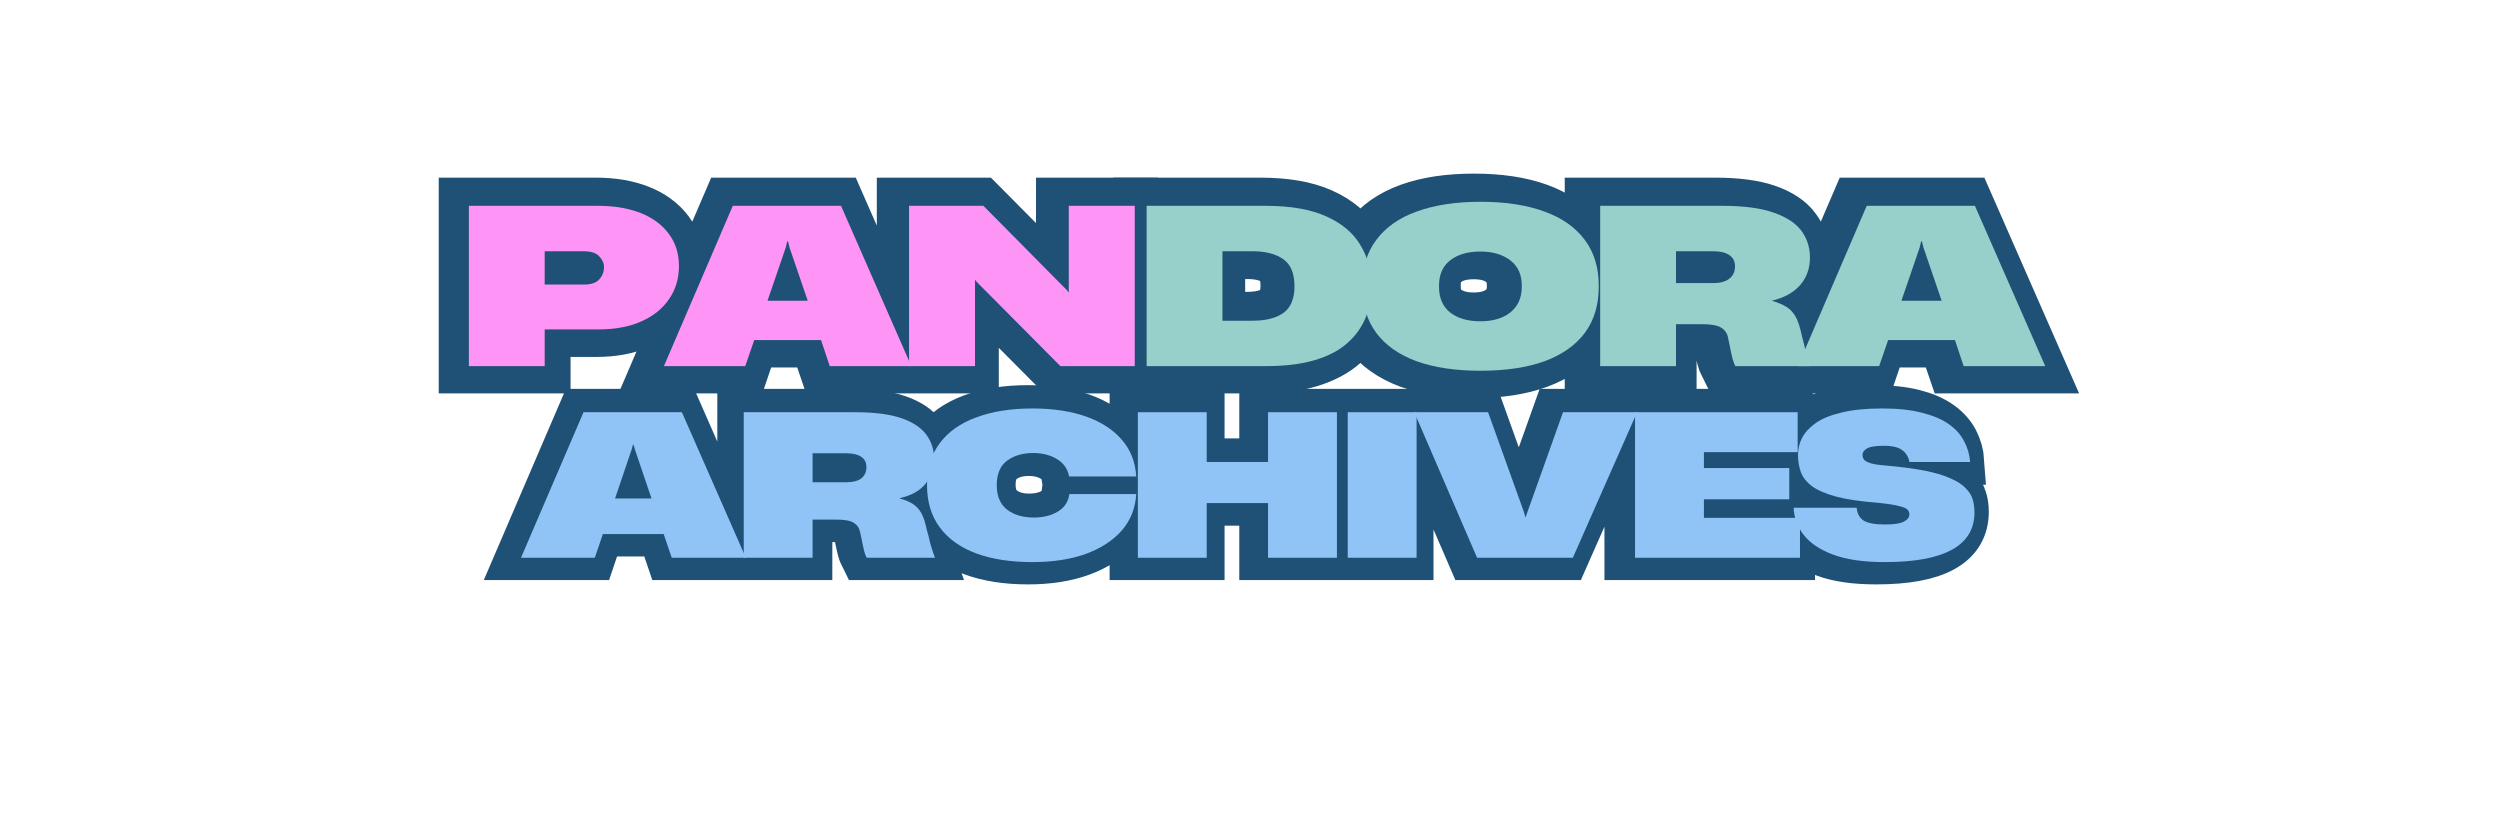 <svg xmlns="http://www.w3.org/2000/svg" xmlns:xlink="http://www.w3.org/1999/xlink" width="180" viewBox="0 0 135 45" height="60" preserveAspectRatio="xMidYMid meet"><defs><g></g></defs><path stroke-linecap="butt" transform="matrix(0.079, 0, 0, 0.079, 3.976, 9.453)" fill="none" stroke-linejoin="miter" d="M 268.805 129.978 L 268.805 21.021 L 356.944 21.021 C 368.116 21.021 377.811 22.645 386.029 25.893 C 394.198 29.092 400.547 33.767 405.074 39.869 C 409.553 45.972 411.817 53.354 411.817 61.917 C 411.817 70.48 409.602 77.96 405.173 84.407 C 400.793 90.804 394.543 95.873 386.423 99.564 C 378.303 103.255 368.608 105.076 357.24 105.076 L 320.429 105.076 L 320.429 129.978 Z M 320.429 74.417 L 347.397 74.417 C 352.023 74.417 355.37 73.285 357.535 70.972 C 359.7 68.659 360.783 65.854 360.783 62.556 C 360.783 59.899 359.7 57.438 357.535 55.224 C 355.37 52.96 351.925 51.828 347.102 51.828 L 320.429 51.828 Z M 401.679 129.978 L 448.48 21.021 L 522.053 21.021 L 569.887 129.978 L 514.425 129.978 L 508.421 112.261 L 462.998 112.261 L 456.994 129.978 Z M 472.102 85.588 L 499.366 85.588 L 487.013 49.171 L 486.029 45.234 L 485.389 45.234 L 484.405 49.171 Z M 568.263 129.978 L 568.263 21.021 L 619.002 21.021 L 675.891 78.354 L 677.072 79.978 L 677.072 21.021 L 722.004 21.021 L 722.004 129.978 L 671.364 129.978 L 614.179 72.497 L 613.145 71.218 L 613.145 129.978 Z M 568.263 129.978 " stroke="#1e5175" stroke-width="38.5" stroke-opacity="1" stroke-miterlimit="4"></path><path stroke-linecap="butt" transform="matrix(0.079, 0, 0, 0.079, 3.976, 9.453)" fill="none" stroke-linejoin="miter" d="M 729.927 129.978 L 729.927 21.021 L 811.128 21.021 C 828.155 21.021 841.935 23.432 852.417 28.157 C 862.948 32.881 870.626 39.377 875.547 47.596 C 880.419 55.765 882.88 65.115 882.88 75.598 C 882.88 83.226 881.551 90.312 878.943 96.858 C 876.383 103.403 872.299 109.161 866.639 114.18 C 861.029 119.151 853.647 123.039 844.543 125.844 C 835.389 128.6 824.267 129.978 811.128 129.978 Z M 781.551 99.072 L 802.22 99.072 C 811.177 99.072 818.165 97.3 823.086 93.708 C 828.057 90.165 830.517 84.111 830.517 75.598 C 830.517 66.985 828.057 60.883 823.086 57.291 C 818.165 53.649 811.128 51.828 802.072 51.828 L 781.551 51.828 Z M 957.092 133.226 C 940.065 133.226 925.547 131.011 913.588 126.631 C 901.63 122.202 892.476 115.755 886.128 107.241 C 879.828 98.777 876.679 88.344 876.679 76.041 L 876.679 75.302 C 876.679 62.95 879.828 52.566 886.128 44.052 C 892.476 35.539 901.63 29.092 913.637 24.761 C 925.694 20.43 940.212 18.265 957.24 18.265 C 974.218 18.265 988.736 20.43 1000.694 24.761 C 1012.653 29.092 1021.807 35.539 1028.106 44.052 C 1034.454 52.566 1037.604 62.95 1037.604 75.302 L 1037.604 76.041 C 1037.604 88.344 1034.454 98.777 1028.106 107.241 C 1021.807 115.755 1012.653 122.202 1000.694 126.631 C 988.736 131.011 974.169 133.226 957.092 133.226 Z M 928.893 76.041 C 928.893 83.669 931.452 89.476 936.62 93.462 C 941.738 97.497 948.578 99.515 957.092 99.515 C 965.557 99.515 972.397 97.448 977.515 93.314 C 982.633 89.23 985.242 83.472 985.242 76.041 L 985.242 75.302 C 985.242 67.871 982.633 62.113 977.515 58.078 C 972.397 53.993 965.557 51.976 957.092 51.976 C 948.578 51.976 941.738 53.944 936.62 57.93 C 931.452 61.867 928.893 67.674 928.893 75.302 Z M 1038.49 129.978 L 1038.49 21.021 L 1121.757 21.021 C 1136.521 21.021 1148.234 22.546 1156.895 25.598 C 1165.557 28.6 1171.757 32.783 1175.498 38.048 C 1179.287 43.314 1181.157 49.318 1181.157 56.109 C 1181.157 63.541 1178.943 69.791 1174.513 74.859 C 1170.035 79.928 1163.637 83.472 1155.173 85.44 L 1155.173 85.588 C 1159.504 86.72 1162.948 88.196 1165.557 89.919 C 1168.165 91.592 1170.232 93.954 1171.757 97.005 C 1173.332 100.007 1174.661 104.141 1175.744 109.308 L 1176.925 113.836 C 1177.712 117.182 1178.45 120.037 1179.189 122.35 C 1179.927 124.712 1180.763 127.271 1181.748 129.978 L 1130.567 129.978 C 1129.878 128.649 1129.238 126.877 1128.647 124.663 C 1128.057 122.448 1127.368 119.397 1126.63 115.46 L 1125.596 110.785 C 1125.104 107.734 1123.529 105.421 1120.921 103.846 C 1118.362 102.222 1113.933 101.385 1107.683 101.385 L 1090.114 101.385 L 1090.114 129.978 Z M 1090.114 73.531 L 1115.458 73.531 C 1120.232 73.531 1123.923 72.546 1126.433 70.529 C 1128.992 68.511 1130.271 65.706 1130.271 62.113 C 1130.271 58.669 1128.992 56.109 1126.433 54.436 C 1123.923 52.714 1120.232 51.828 1115.458 51.828 L 1090.114 51.828 Z M 1173.086 129.978 L 1219.887 21.021 L 1293.509 21.021 L 1341.344 129.978 L 1285.881 129.978 L 1279.828 112.261 L 1234.405 112.261 L 1228.401 129.978 Z M 1243.509 85.588 L 1270.773 85.588 L 1258.421 49.171 L 1257.437 45.234 L 1256.846 45.234 L 1255.813 49.171 Z M 1243.509 85.588 " stroke="#1e5175" stroke-width="38.5" stroke-opacity="1" stroke-miterlimit="4"></path><g fill="#fe95f6" fill-opacity="1"><g transform="translate(24.475, 19.771)"><g><path d="M 0.844 0 L 0.844 -8.656 L 7.828 -8.656 C 8.711 -8.656 9.477 -8.523 10.125 -8.266 C 10.781 -8.004 11.285 -7.629 11.641 -7.141 C 12.004 -6.66 12.188 -6.082 12.188 -5.406 C 12.188 -4.727 12.008 -4.133 11.656 -3.625 C 11.312 -3.113 10.816 -2.711 10.172 -2.422 C 9.523 -2.129 8.754 -1.984 7.859 -1.984 L 4.938 -1.984 L 4.938 0 Z M 4.938 -4.406 L 7.078 -4.406 C 7.441 -4.406 7.707 -4.492 7.875 -4.672 C 8.051 -4.859 8.141 -5.086 8.141 -5.359 C 8.141 -5.566 8.051 -5.758 7.875 -5.938 C 7.707 -6.113 7.43 -6.203 7.047 -6.203 L 4.938 -6.203 Z M 4.938 -4.406 "></path></g></g></g><g fill="#fe95f6" fill-opacity="1"><g transform="translate(35.79, 19.771)"><g><path d="M 0.062 0 L 3.781 -8.656 L 9.625 -8.656 L 13.422 0 L 9.016 0 L 8.547 -1.406 L 4.938 -1.406 L 4.453 0 Z M 5.656 -3.531 L 7.828 -3.531 L 6.844 -6.406 L 6.766 -6.734 L 6.719 -6.734 L 6.641 -6.406 Z M 5.656 -3.531 "></path></g></g></g><g fill="#fe95f6" fill-opacity="1"><g transform="translate(48.245, 19.771)"><g><path d="M 0.844 0 L 0.844 -8.656 L 4.859 -8.656 L 9.375 -4.094 L 9.469 -3.969 L 9.469 -8.656 L 13.031 -8.656 L 13.031 0 L 9.016 0 L 4.484 -4.562 L 4.406 -4.672 L 4.406 0 Z M 0.844 0 "></path></g></g></g><g fill="#97cfca" fill-opacity="1"><g transform="translate(61.074, 19.771)"><g><path d="M 0.844 0 L 0.844 -8.656 L 7.281 -8.656 C 8.633 -8.656 9.727 -8.461 10.562 -8.078 C 11.395 -7.703 12.004 -7.188 12.391 -6.531 C 12.785 -5.883 12.984 -5.145 12.984 -4.312 C 12.984 -3.707 12.879 -3.145 12.672 -2.625 C 12.461 -2.102 12.133 -1.645 11.688 -1.25 C 11.25 -0.852 10.664 -0.547 9.938 -0.328 C 9.207 -0.109 8.32 0 7.281 0 Z M 4.938 -2.453 L 6.578 -2.453 C 7.285 -2.453 7.836 -2.594 8.234 -2.875 C 8.629 -3.164 8.828 -3.645 8.828 -4.312 C 8.828 -5 8.629 -5.484 8.234 -5.766 C 7.836 -6.055 7.281 -6.203 6.562 -6.203 L 4.938 -6.203 Z M 4.938 -2.453 "></path></g></g></g><g fill="#97cfca" fill-opacity="1"><g transform="translate(73.285, 19.771)"><g><path d="M 6.656 0.25 C 5.312 0.25 4.16 0.078 3.203 -0.266 C 2.254 -0.617 1.531 -1.129 1.031 -1.797 C 0.531 -2.473 0.281 -3.301 0.281 -4.281 L 0.281 -4.344 C 0.281 -5.32 0.531 -6.145 1.031 -6.812 C 1.531 -7.488 2.254 -8 3.203 -8.344 C 4.16 -8.695 5.316 -8.875 6.672 -8.875 C 8.023 -8.875 9.176 -8.695 10.125 -8.344 C 11.07 -8 11.797 -7.488 12.297 -6.812 C 12.797 -6.145 13.047 -5.32 13.047 -4.344 L 13.047 -4.281 C 13.047 -3.301 12.797 -2.473 12.297 -1.797 C 11.797 -1.129 11.07 -0.617 10.125 -0.266 C 9.176 0.078 8.02 0.25 6.656 0.25 Z M 4.422 -4.281 C 4.422 -3.676 4.625 -3.211 5.031 -2.891 C 5.438 -2.578 5.977 -2.422 6.656 -2.422 C 7.332 -2.422 7.875 -2.582 8.281 -2.906 C 8.688 -3.238 8.891 -3.695 8.891 -4.281 L 8.891 -4.344 C 8.891 -4.938 8.688 -5.391 8.281 -5.703 C 7.875 -6.023 7.332 -6.188 6.656 -6.188 C 5.977 -6.188 5.438 -6.031 5.031 -5.719 C 4.625 -5.406 4.422 -4.945 4.422 -4.344 Z M 4.422 -4.281 "></path></g></g></g><g fill="#97cfca" fill-opacity="1"><g transform="translate(85.566, 19.771)"><g><path d="M 0.844 0 L 0.844 -8.656 L 7.453 -8.656 C 8.617 -8.656 9.547 -8.531 10.234 -8.281 C 10.922 -8.039 11.414 -7.711 11.719 -7.297 C 12.02 -6.879 12.172 -6.398 12.172 -5.859 C 12.172 -5.273 11.992 -4.781 11.641 -4.375 C 11.285 -3.969 10.773 -3.688 10.109 -3.531 C 10.441 -3.438 10.711 -3.32 10.922 -3.188 C 11.129 -3.051 11.297 -2.863 11.422 -2.625 C 11.547 -2.383 11.648 -2.055 11.734 -1.641 L 11.828 -1.281 C 11.891 -1.02 11.945 -0.797 12 -0.609 C 12.062 -0.422 12.129 -0.219 12.203 0 L 8.141 0 C 8.086 -0.102 8.035 -0.242 7.984 -0.422 C 7.941 -0.598 7.891 -0.844 7.828 -1.156 L 7.75 -1.531 C 7.707 -1.77 7.582 -1.953 7.375 -2.078 C 7.176 -2.203 6.828 -2.266 6.328 -2.266 L 4.938 -2.266 L 4.938 0 Z M 4.938 -4.484 L 6.953 -4.484 C 7.328 -4.484 7.613 -4.562 7.812 -4.719 C 8.02 -4.875 8.125 -5.098 8.125 -5.391 C 8.125 -5.66 8.02 -5.863 7.812 -6 C 7.613 -6.133 7.328 -6.203 6.953 -6.203 L 4.938 -6.203 Z M 4.938 -4.484 "></path></g></g></g><g fill="#97cfca" fill-opacity="1"><g transform="translate(97.021, 19.771)"><g><path d="M 0.062 0 L 3.781 -8.656 L 9.625 -8.656 L 13.422 0 L 9.016 0 L 8.547 -1.406 L 4.938 -1.406 L 4.453 0 Z M 5.656 -3.531 L 7.828 -3.531 L 6.844 -6.406 L 6.766 -6.734 L 6.719 -6.734 L 6.641 -6.406 Z M 5.656 -3.531 "></path></g></g></g><path stroke-linecap="butt" transform="matrix(0.079, 0, 0, 0.079, 4.024, 20.753)" fill="none" stroke-linejoin="miter" d="M 303.785 117.979 L 346.305 18.964 L 413.234 18.964 L 456.689 117.979 L 406.295 117.979 L 400.833 101.838 L 359.494 101.838 L 354.031 117.979 Z M 367.762 77.625 L 392.565 77.625 L 381.344 44.554 L 380.459 40.962 L 379.868 40.962 L 378.982 44.554 Z M 455.213 117.979 L 455.213 18.964 L 530.951 18.964 C 544.386 18.964 555.016 20.342 562.89 23.098 C 570.764 25.853 576.423 29.594 579.819 34.416 C 583.215 39.19 584.937 44.653 584.937 50.804 C 584.937 57.546 582.919 63.255 578.884 67.881 C 574.848 72.507 568.992 75.706 561.364 77.477 L 561.364 77.625 C 565.301 78.659 568.402 79.987 570.764 81.562 C 573.126 83.088 574.996 85.253 576.423 88.009 C 577.85 90.765 579.081 94.456 580.016 99.18 L 581.098 103.314 C 581.787 106.365 582.476 108.924 583.165 111.09 C 583.854 113.206 584.592 115.519 585.478 117.979 L 538.972 117.979 C 538.333 116.749 537.791 115.125 537.25 113.157 C 536.709 111.139 536.069 108.334 535.38 104.79 L 534.445 100.509 C 533.953 97.753 532.575 95.637 530.213 94.21 C 527.85 92.733 523.815 91.995 518.155 91.995 L 502.161 91.995 L 502.161 117.979 Z M 502.161 66.651 L 525.193 66.651 C 529.573 66.651 532.919 65.765 535.232 63.944 C 537.545 62.123 538.677 59.564 538.677 56.267 C 538.677 53.166 537.545 50.804 535.232 49.279 C 532.919 47.704 529.573 46.916 525.193 46.916 L 502.161 46.916 Z M 651.768 120.932 C 637.004 120.932 624.258 118.914 613.48 114.928 C 602.752 110.942 594.484 105.037 588.677 97.212 C 582.919 89.387 580.016 79.84 580.016 68.521 C 580.016 57.251 582.919 47.753 588.677 40.027 C 594.484 32.251 602.752 26.395 613.48 22.409 C 624.258 18.422 637.004 16.405 651.768 16.405 C 665.695 16.405 677.9 18.226 688.283 21.867 C 698.667 25.509 706.837 30.775 712.742 37.714 C 718.648 44.554 721.896 52.92 722.437 62.664 L 676.669 62.664 C 675.783 57.497 673.077 53.609 668.5 50.903 C 663.923 48.147 658.51 46.818 652.26 46.818 C 645.075 46.818 639.169 48.59 634.494 52.084 C 629.819 55.578 627.457 61.04 627.457 68.521 C 627.457 76.001 629.819 81.513 634.543 85.105 C 639.268 88.747 645.272 90.519 652.555 90.519 C 658.854 90.519 664.317 89.239 668.894 86.631 C 673.47 83.974 676.128 80.037 676.817 74.672 L 722.437 74.672 C 721.797 84.269 718.5 92.537 712.447 99.426 C 706.492 106.316 698.323 111.582 688.037 115.322 C 677.703 119.062 665.646 120.932 651.768 120.932 Z M 812.004 117.979 L 812.004 80.775 L 770.272 80.775 L 770.272 117.979 L 723.372 117.979 L 723.372 18.964 L 770.272 18.964 L 770.272 52.822 L 812.004 52.822 L 812.004 18.964 L 858.805 18.964 L 858.805 117.979 Z M 866.138 117.979 L 866.138 18.964 L 913.087 18.964 L 913.087 117.979 Z M 911.512 18.964 L 961.758 18.964 L 986.118 86.828 L 987.053 90.42 L 987.201 90.42 L 988.431 86.828 L 1012.644 18.964 L 1063.087 18.964 L 1019.337 117.979 L 954.278 117.979 Z M 1061.61 117.979 L 1061.61 18.964 L 1172.388 18.964 L 1172.388 46.129 L 1108.559 46.129 L 1108.559 56.956 L 1166.679 56.956 L 1166.679 78.265 L 1108.559 78.265 L 1108.559 90.765 L 1173.864 90.765 L 1173.864 117.979 Z M 1231.591 120.932 C 1217.122 120.932 1205.36 119.259 1196.256 115.863 C 1187.201 112.517 1180.508 107.989 1176.276 102.33 C 1171.994 96.72 1169.779 90.568 1169.632 84.023 L 1212.545 84.023 C 1212.791 87.763 1214.317 90.568 1217.122 92.487 C 1219.927 94.407 1224.898 95.342 1232.033 95.342 C 1238.037 95.342 1242.27 94.702 1244.632 93.422 C 1247.043 92.143 1248.274 90.47 1248.274 88.403 C 1248.274 87.074 1247.831 85.942 1246.945 85.056 C 1246.01 84.17 1244.091 83.383 1241.138 82.694 C 1238.136 81.956 1233.461 81.316 1227.063 80.676 C 1215.301 79.692 1205.852 78.265 1198.667 76.346 C 1191.482 74.426 1185.97 72.064 1182.23 69.259 C 1178.441 66.454 1175.882 63.255 1174.504 59.663 C 1173.224 56.07 1172.535 52.182 1172.535 47.999 C 1172.535 44.013 1173.47 40.125 1175.341 36.385 C 1177.211 32.645 1180.311 29.298 1184.642 26.247 C 1189.022 23.245 1194.878 20.834 1202.26 19.062 C 1209.642 17.29 1218.894 16.405 1230.016 16.405 C 1240.695 16.405 1249.701 17.34 1257.132 19.21 C 1264.563 21.08 1270.616 23.688 1275.291 27.035 C 1279.917 30.332 1283.411 34.22 1285.675 38.6 C 1287.939 43.029 1289.268 47.753 1289.612 52.822 L 1248.274 52.822 C 1247.978 50.853 1247.339 49.033 1246.256 47.409 C 1245.222 45.735 1243.451 44.407 1241.039 43.324 C 1238.677 42.241 1235.281 41.749 1230.951 41.749 C 1225.537 41.749 1221.748 42.34 1219.583 43.57 C 1217.466 44.751 1216.384 46.227 1216.384 47.999 C 1216.384 48.983 1216.63 49.968 1217.171 50.903 C 1217.713 51.789 1219.091 52.674 1221.256 53.413 C 1223.421 54.151 1226.915 54.741 1231.738 55.184 C 1242.565 56.119 1251.62 57.3 1258.953 58.777 C 1266.236 60.204 1272.092 61.926 1276.571 63.944 C 1281.049 65.913 1284.445 68.176 1286.758 70.588 C 1289.071 73.048 1290.646 75.657 1291.433 78.413 C 1292.27 81.168 1292.663 84.023 1292.663 87.074 C 1292.663 109.663 1272.289 120.932 1231.591 120.932 Z M 1231.591 120.932 " stroke="#1e5175" stroke-width="31.667" stroke-opacity="1" stroke-miterlimit="4"></path><g fill="#91c4f6" fill-opacity="1"><g transform="translate(28.072, 30.119)"><g><path d="M 0.062 0 L 3.438 -7.859 L 8.75 -7.859 L 12.203 0 L 8.203 0 L 7.766 -1.281 L 4.484 -1.281 L 4.047 0 Z M 5.141 -3.203 L 7.109 -3.203 L 6.219 -5.828 L 6.141 -6.109 L 6.109 -6.109 L 6.031 -5.828 Z M 5.141 -3.203 "></path></g></g></g><g fill="#91c4f6" fill-opacity="1"><g transform="translate(39.396, 30.119)"><g><path d="M 0.766 0 L 0.766 -7.859 L 6.766 -7.859 C 7.836 -7.859 8.68 -7.75 9.297 -7.531 C 9.922 -7.312 10.367 -7.008 10.641 -6.625 C 10.91 -6.25 11.047 -5.816 11.047 -5.328 C 11.047 -4.797 10.883 -4.344 10.562 -3.969 C 10.25 -3.602 9.789 -3.352 9.188 -3.219 L 9.188 -3.203 C 9.488 -3.117 9.734 -3.016 9.922 -2.891 C 10.109 -2.766 10.258 -2.594 10.375 -2.375 C 10.488 -2.156 10.582 -1.859 10.656 -1.484 L 10.75 -1.156 C 10.801 -0.914 10.852 -0.711 10.906 -0.547 C 10.957 -0.379 11.02 -0.195 11.094 0 L 7.406 0 C 7.352 -0.094 7.305 -0.219 7.266 -0.375 C 7.223 -0.539 7.176 -0.766 7.125 -1.047 L 7.047 -1.391 C 7.004 -1.609 6.891 -1.773 6.703 -1.891 C 6.523 -2.004 6.207 -2.062 5.75 -2.062 L 4.484 -2.062 L 4.484 0 Z M 4.484 -4.078 L 6.312 -4.078 C 6.656 -4.078 6.922 -4.145 7.109 -4.281 C 7.297 -4.426 7.391 -4.629 7.391 -4.891 C 7.391 -5.141 7.297 -5.328 7.109 -5.453 C 6.922 -5.578 6.656 -5.641 6.312 -5.641 L 4.484 -5.641 Z M 4.484 -4.078 "></path></g></g></g><g fill="#91c4f6" fill-opacity="1"><g transform="translate(49.809, 30.119)"><g><path d="M 5.938 0.234 C 4.77 0.234 3.758 0.078 2.906 -0.234 C 2.051 -0.555 1.395 -1.023 0.938 -1.641 C 0.477 -2.266 0.25 -3.023 0.25 -3.922 C 0.25 -4.816 0.477 -5.57 0.938 -6.188 C 1.395 -6.801 2.051 -7.266 2.906 -7.578 C 3.758 -7.898 4.77 -8.062 5.938 -8.062 C 7.051 -8.062 8.02 -7.914 8.844 -7.625 C 9.664 -7.332 10.312 -6.91 10.781 -6.359 C 11.25 -5.816 11.504 -5.16 11.547 -4.391 L 7.922 -4.391 C 7.848 -4.797 7.629 -5.109 7.266 -5.328 C 6.91 -5.547 6.484 -5.656 5.984 -5.656 C 5.41 -5.656 4.938 -5.516 4.562 -5.234 C 4.195 -4.953 4.016 -4.516 4.016 -3.922 C 4.016 -3.328 4.203 -2.883 4.578 -2.594 C 4.953 -2.312 5.43 -2.172 6.016 -2.172 C 6.516 -2.172 6.941 -2.273 7.297 -2.484 C 7.66 -2.691 7.875 -3.008 7.938 -3.438 L 11.547 -3.438 C 11.504 -2.676 11.242 -2.02 10.766 -1.469 C 10.285 -0.926 9.633 -0.504 8.812 -0.203 C 8 0.086 7.039 0.234 5.938 0.234 Z M 5.938 0.234 "></path></g></g></g><g fill="#91c4f6" fill-opacity="1"><g transform="translate(60.678, 30.119)"><g><path d="M 7.797 0 L 7.797 -2.953 L 4.484 -2.953 L 4.484 0 L 0.766 0 L 0.766 -7.859 L 4.484 -7.859 L 4.484 -5.172 L 7.797 -5.172 L 7.797 -7.859 L 11.516 -7.859 L 11.516 0 Z M 7.797 0 "></path></g></g></g><g fill="#91c4f6" fill-opacity="1"><g transform="translate(72.012, 30.119)"><g><path d="M 0.766 0 L 0.766 -7.859 L 4.484 -7.859 L 4.484 0 Z M 0.766 0 "></path></g></g></g><g fill="#91c4f6" fill-opacity="1"><g transform="translate(76.309, 30.119)"><g><path d="M 0.062 -7.859 L 4.047 -7.859 L 5.984 -2.469 L 6.062 -2.188 L 6.078 -2.188 L 6.172 -2.469 L 8.094 -7.859 L 12.094 -7.859 L 8.625 0 L 3.453 0 Z M 0.062 -7.859 "></path></g></g></g><g fill="#91c4f6" fill-opacity="1"><g transform="translate(87.527, 30.119)"><g><path d="M 0.766 0 L 0.766 -7.859 L 9.547 -7.859 L 9.547 -5.703 L 4.484 -5.703 L 4.484 -4.844 L 9.094 -4.844 L 9.094 -3.156 L 4.484 -3.156 L 4.484 -2.156 L 9.672 -2.156 L 9.672 0 Z M 0.766 0 "></path></g></g></g><g fill="#91c4f6" fill-opacity="1"><g transform="translate(96.575, 30.119)"><g><path d="M 5.203 0.234 C 4.055 0.234 3.125 0.098 2.406 -0.172 C 1.688 -0.441 1.156 -0.801 0.812 -1.25 C 0.477 -1.695 0.301 -2.18 0.281 -2.703 L 3.688 -2.703 C 3.707 -2.398 3.828 -2.172 4.047 -2.016 C 4.273 -1.867 4.672 -1.797 5.234 -1.797 C 5.711 -1.797 6.047 -1.848 6.234 -1.953 C 6.43 -2.055 6.531 -2.188 6.531 -2.344 C 6.531 -2.445 6.492 -2.535 6.422 -2.609 C 6.348 -2.68 6.191 -2.742 5.953 -2.797 C 5.723 -2.859 5.352 -2.914 4.844 -2.969 C 3.914 -3.039 3.164 -3.148 2.594 -3.297 C 2.02 -3.453 1.582 -3.641 1.281 -3.859 C 0.977 -4.086 0.773 -4.344 0.672 -4.625 C 0.566 -4.914 0.516 -5.223 0.516 -5.547 C 0.516 -5.867 0.586 -6.176 0.734 -6.469 C 0.891 -6.77 1.141 -7.039 1.484 -7.281 C 1.828 -7.52 2.289 -7.707 2.875 -7.844 C 3.457 -7.988 4.191 -8.062 5.078 -8.062 C 5.922 -8.062 6.633 -7.984 7.219 -7.828 C 7.812 -7.68 8.289 -7.477 8.656 -7.219 C 9.031 -6.957 9.305 -6.648 9.484 -6.297 C 9.672 -5.953 9.781 -5.578 9.812 -5.172 L 6.531 -5.172 C 6.508 -5.328 6.453 -5.469 6.359 -5.594 C 6.273 -5.727 6.141 -5.836 5.953 -5.922 C 5.766 -6.004 5.5 -6.047 5.156 -6.047 C 4.719 -6.047 4.414 -6 4.25 -5.906 C 4.082 -5.812 4 -5.691 4 -5.547 C 4 -5.473 4.02 -5.398 4.062 -5.328 C 4.102 -5.254 4.207 -5.188 4.375 -5.125 C 4.551 -5.062 4.832 -5.016 5.219 -4.984 C 6.07 -4.91 6.785 -4.816 7.359 -4.703 C 7.941 -4.586 8.41 -4.445 8.766 -4.281 C 9.129 -4.125 9.398 -3.945 9.578 -3.75 C 9.766 -3.562 9.891 -3.359 9.953 -3.141 C 10.016 -2.922 10.047 -2.691 10.047 -2.453 C 10.047 -0.66 8.43 0.234 5.203 0.234 Z M 5.203 0.234 "></path></g></g></g></svg>